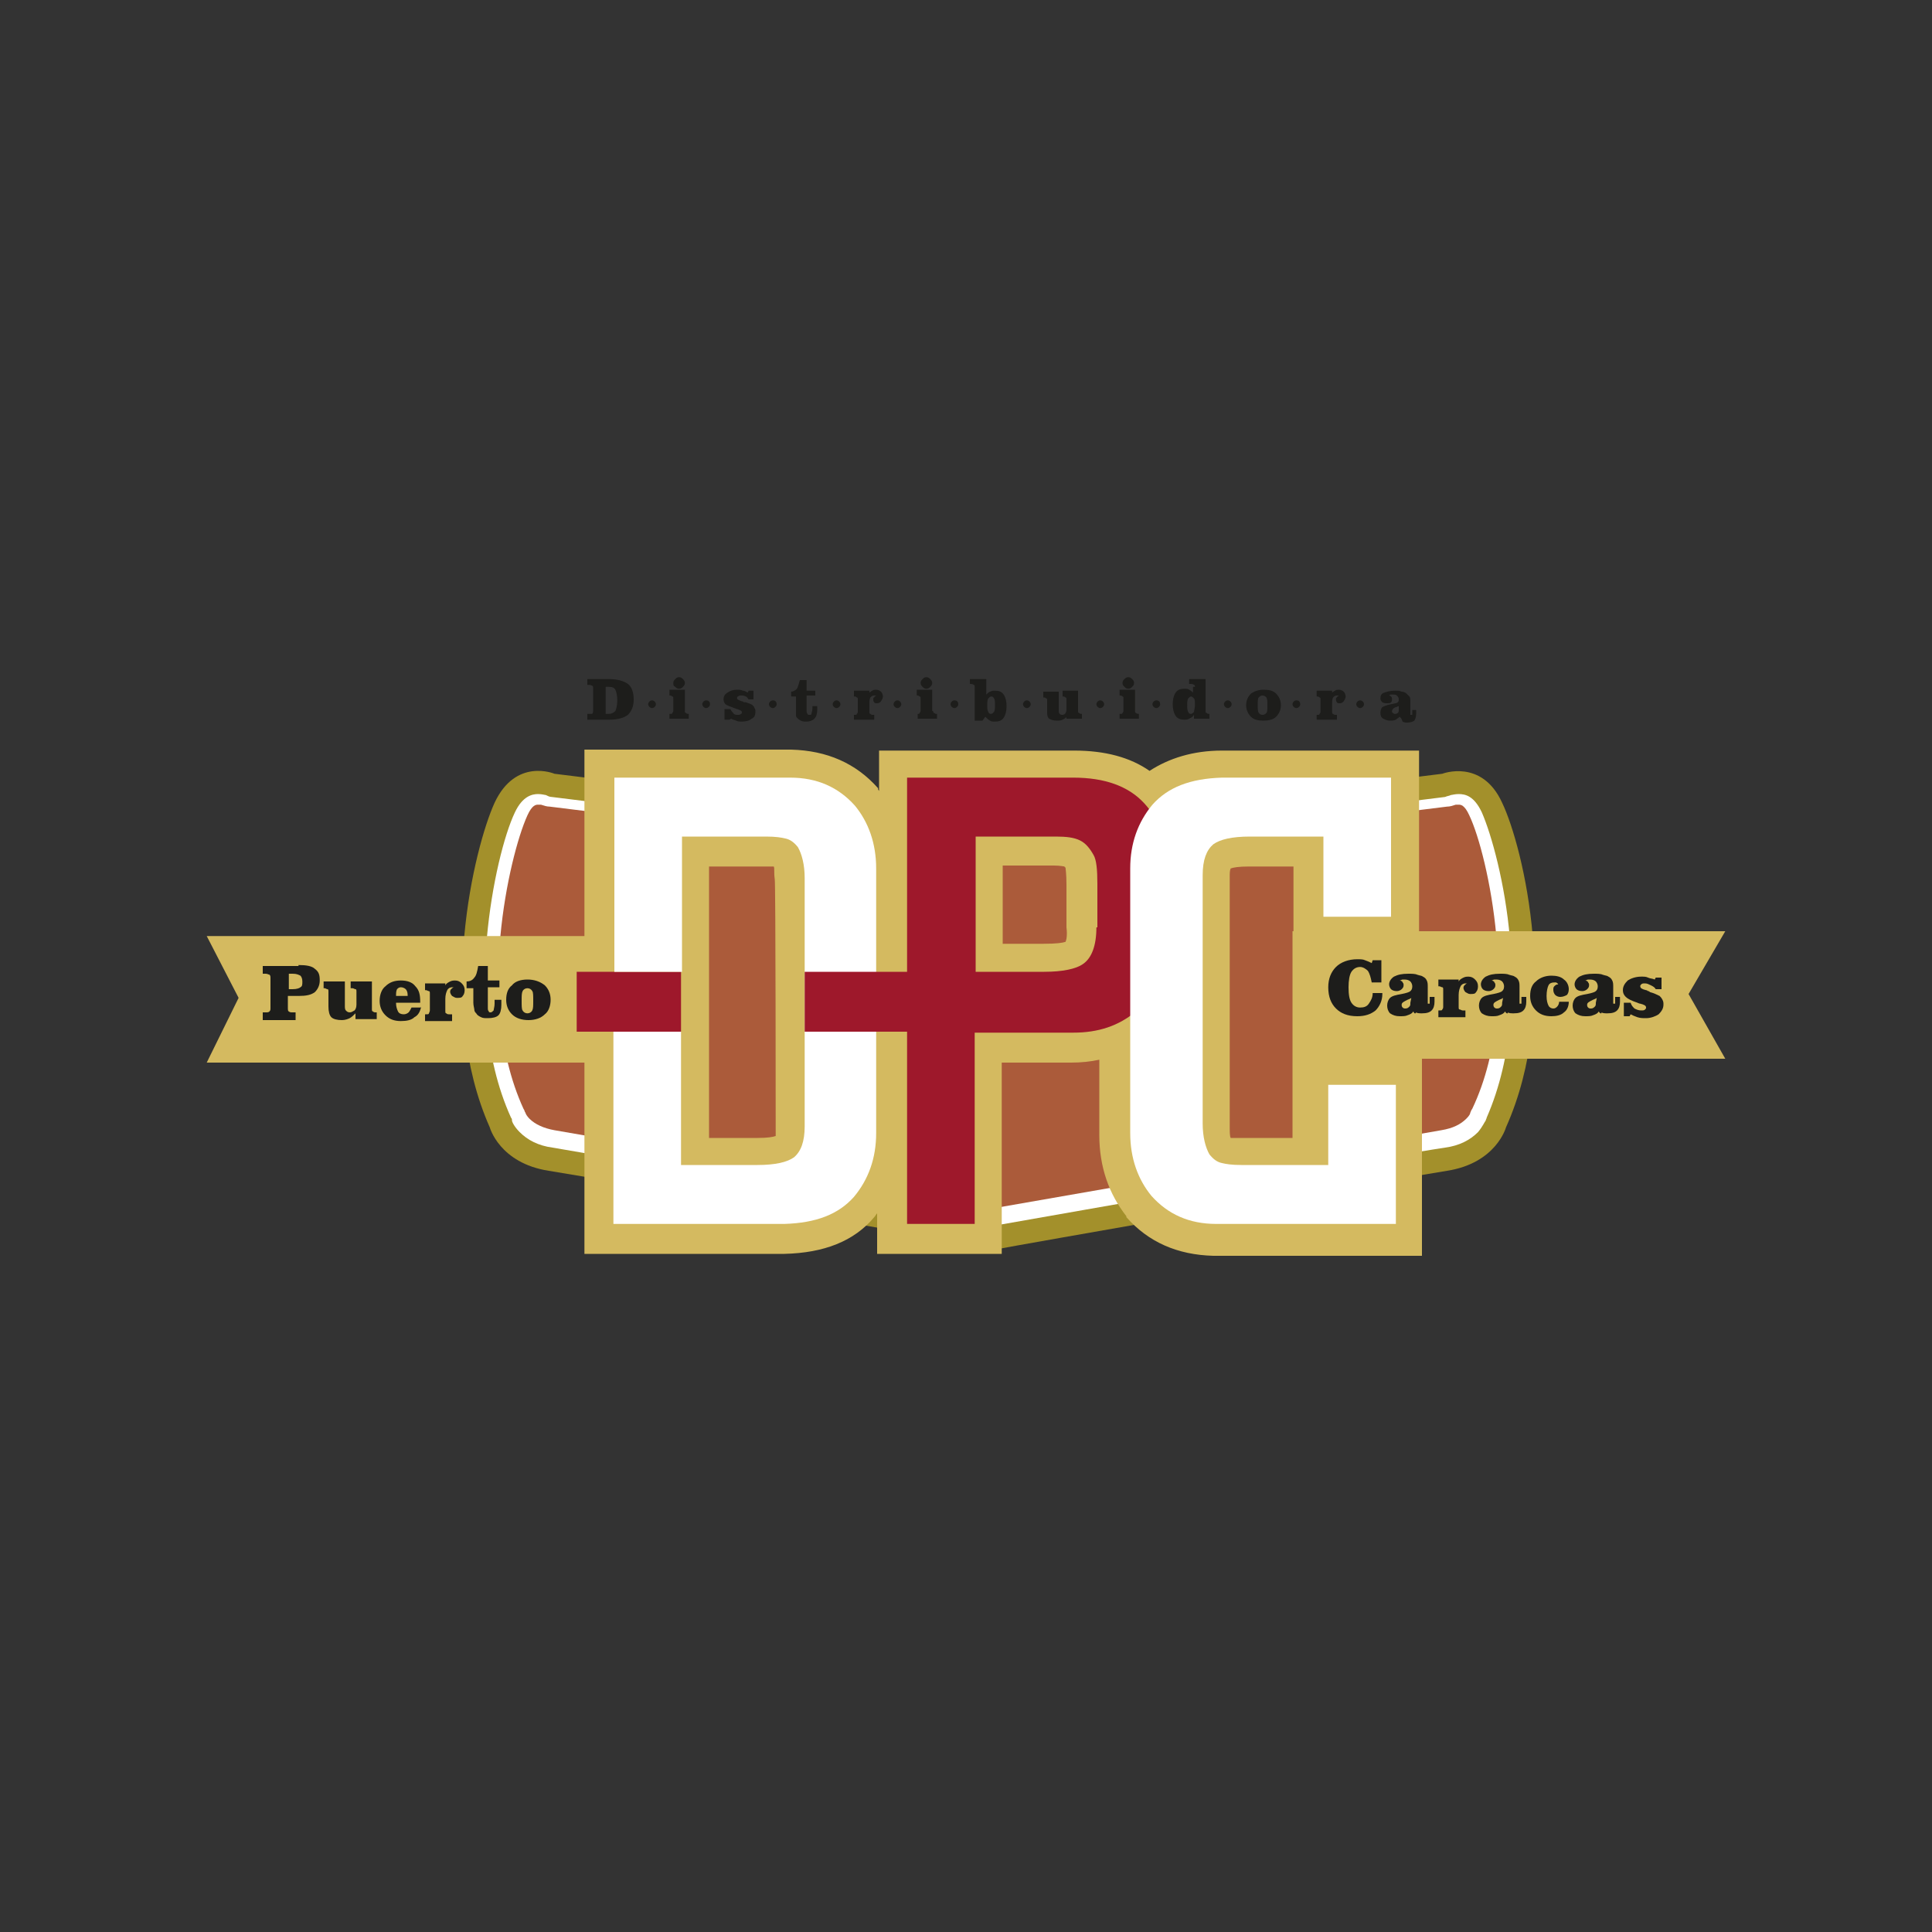 <?xml version="1.0" encoding="utf-8"?>
<!-- Generator: Adobe Illustrator 24.0.0, SVG Export Plug-In . SVG Version: 6.00 Build 0)  -->
<svg version="1.1" id="Capa_1" xmlns="http://www.w3.org/2000/svg" xmlns:xlink="http://www.w3.org/1999/xlink" x="0px" y="0px"
	 viewBox="0 0 200 200" style="enable-background:new 0 0 200 200;" xml:space="preserve">
<rect x="0" y="0" width="200" height="200" fill="#333333" stroke="none"/>
<style type="text/css">
	.st0{fill:#1D1D1B;}
	.st1{fill:#A3902B;}
	.st2{fill:#FFFFFF;}
	.st3{fill:#AB5B3A;}
	.st4{fill:#D4BA60;}
	.st5{fill:#9E182B;}
</style>
<g>
	<g>
		<path class="st0" d="M63.1,70.3c0.8,0,1.5,0.2,1.9,0.5c0.4,0.3,0.6,0.9,0.6,1.6c0,0.7-0.2,1.2-0.6,1.6c-0.4,0.3-1,0.5-1.9,0.5
			h-2.3v-0.6H61c0.1,0,0.2,0,0.3,0c0,0,0.1-0.1,0.1-0.3v0v-2.3c0-0.2,0-0.3-0.1-0.3c0,0-0.1-0.1-0.3-0.1h-0.2v-0.6H63.1z M62.7,73.9
			h0.3c0.3,0,0.5-0.1,0.7-0.3c0.1-0.2,0.2-0.6,0.2-1.1c0-0.5-0.1-0.9-0.2-1.1c-0.1-0.2-0.3-0.3-0.7-0.3h-0.3V73.9z"/>
		<path class="st0" d="M70.9,73.6c0,0.1,0,0.2,0.1,0.2c0,0,0.1,0.1,0.2,0.1h0.1v0.5h-2v-0.5h0.1c0.1,0,0.2,0,0.2-0.1
			c0,0,0.1-0.1,0.1-0.2v-1.3c0-0.1,0-0.2-0.1-0.2c0,0-0.1-0.1-0.2-0.1h-0.1v-0.6h1.6V73.6z M69.7,70.7c0-0.2,0.1-0.3,0.2-0.4
			c0.1-0.1,0.2-0.2,0.4-0.2c0.2,0,0.3,0.1,0.4,0.2c0.1,0.1,0.2,0.2,0.2,0.4c0,0.2-0.1,0.3-0.2,0.4c-0.1,0.1-0.2,0.2-0.4,0.2
			c-0.2,0-0.3-0.1-0.4-0.2C69.7,71,69.7,70.9,69.7,70.7z"/>
		<path class="st0" d="M75.5,74.5H75v-1.1h0.6c0.1,0.2,0.2,0.3,0.3,0.4C76,74,76.2,74,76.4,74c0.1,0,0.2,0,0.3-0.1
			c0.1,0,0.1-0.1,0.1-0.2c0-0.1-0.2-0.2-0.5-0.3c-0.1,0-0.2-0.1-0.3-0.1c-0.5-0.2-0.8-0.3-0.9-0.4c-0.1-0.1-0.2-0.3-0.2-0.5
			c0-0.3,0.1-0.5,0.4-0.7c0.3-0.2,0.6-0.3,1-0.3c0.2,0,0.4,0,0.6,0.1c0.2,0,0.3,0.1,0.5,0.2l0.1-0.2H78v0.9h-0.5
			c-0.1-0.1-0.2-0.3-0.3-0.3C77,72,76.9,72,76.7,72c-0.1,0-0.2,0-0.3,0.1c-0.1,0-0.1,0.1-0.1,0.2c0,0.1,0.2,0.2,0.5,0.3
			c0.1,0,0.1,0,0.2,0.1c0,0,0.1,0,0.2,0c0.3,0.1,0.6,0.2,0.7,0.3c0.1,0.1,0.2,0.2,0.2,0.3c0.1,0.1,0.1,0.2,0.1,0.4
			c0,0.3-0.1,0.6-0.4,0.7c-0.2,0.2-0.6,0.3-1,0.3c-0.2,0-0.4,0-0.6-0.1c-0.2-0.1-0.4-0.1-0.5-0.2L75.5,74.5z"/>
		<path class="st0" d="M82.3,72.1h-0.4v-0.5h0c0.2,0,0.4-0.1,0.6-0.3c0.1-0.2,0.2-0.5,0.3-0.9h0.7v1.1h0.9v0.5h-0.9v1.6
			c0,0.1,0,0.2,0.1,0.3c0,0.1,0.1,0.1,0.2,0.1c0.1,0,0.2,0,0.2-0.1c0-0.1,0.1-0.3,0.1-0.5v-0.3h0.5v0.4c0,0.4-0.1,0.7-0.3,0.9
			c-0.2,0.2-0.5,0.3-0.8,0.3c-0.2,0-0.4,0-0.6-0.1c-0.2-0.1-0.3-0.2-0.4-0.3c-0.1-0.1-0.1-0.2-0.1-0.3c0-0.1,0-0.3,0-0.5V72.1z"/>
		<path class="st0" d="M89.9,71.8c0.1-0.1,0.2-0.2,0.4-0.3c0.1-0.1,0.3-0.1,0.4-0.1c0.2,0,0.4,0.1,0.5,0.2c0.1,0.1,0.2,0.3,0.2,0.5
			c0,0.2-0.1,0.3-0.2,0.5c-0.1,0.1-0.2,0.2-0.4,0.2c-0.1,0-0.3,0-0.3-0.1c-0.1-0.1-0.1-0.2-0.1-0.3c0-0.1,0-0.2,0.1-0.2
			c0-0.1,0.1-0.1,0.2-0.2c0,0,0,0-0.1,0c0,0,0,0-0.1,0c-0.2,0-0.3,0.1-0.4,0.2c-0.1,0.2-0.1,0.4-0.1,0.6v0.9c0,0.1,0,0.2,0.1,0.2
			c0,0,0.1,0.1,0.2,0.1h0.2v0.5h-2.1v-0.5h0.1c0.1,0,0.2,0,0.2-0.1c0,0,0.1-0.1,0.1-0.2v-1.3c0-0.1,0-0.2-0.1-0.2
			c0,0-0.1-0.1-0.2-0.1h-0.1v-0.6h1.6V71.8z"/>
		<path class="st0" d="M96.6,73.6c0,0.1,0,0.2,0.1,0.2c0,0,0.1,0.1,0.2,0.1H97v0.5h-2v-0.5H95c0.1,0,0.2,0,0.2-0.1
			c0,0,0.1-0.1,0.1-0.2v-1.3c0-0.1,0-0.2-0.1-0.2c0,0-0.1-0.1-0.2-0.1h-0.1v-0.6h1.6V73.6z M95.3,70.7c0-0.2,0.1-0.3,0.2-0.4
			c0.1-0.1,0.2-0.2,0.4-0.2c0.2,0,0.3,0.1,0.4,0.2c0.1,0.1,0.2,0.2,0.2,0.4c0,0.2-0.1,0.3-0.2,0.4c-0.1,0.1-0.2,0.2-0.4,0.2
			c-0.2,0-0.3-0.1-0.4-0.2C95.4,71,95.3,70.9,95.3,70.7z"/>
		<path class="st0" d="M100.9,71.1c0-0.1,0-0.2-0.1-0.2c0,0-0.1-0.1-0.3-0.1h-0.1v-0.5h1.7v1.6c0.1-0.1,0.3-0.3,0.4-0.3
			c0.2-0.1,0.3-0.1,0.5-0.1c0.4,0,0.7,0.1,0.9,0.4c0.2,0.3,0.3,0.7,0.3,1.2c0,0.5-0.1,0.9-0.3,1.2c-0.2,0.3-0.5,0.4-0.9,0.4
			c-0.2,0-0.4,0-0.5-0.1c-0.2-0.1-0.3-0.2-0.5-0.4l-0.3,0.4h-0.8V71.1z M102.2,73c0,0.3,0,0.5,0.1,0.7c0.1,0.2,0.2,0.2,0.3,0.2
			c0.1,0,0.2-0.1,0.3-0.2c0.1-0.2,0.1-0.4,0.1-0.7c0-0.3,0-0.6-0.1-0.7c-0.1-0.2-0.2-0.2-0.3-0.2c-0.1,0-0.2,0.1-0.3,0.2
			C102.2,72.5,102.2,72.7,102.2,73z"/>
		<path class="st0" d="M110.5,74.1c-0.1,0.2-0.3,0.3-0.5,0.4c-0.2,0.1-0.4,0.1-0.6,0.1c-0.4,0-0.6-0.1-0.8-0.2
			c-0.2-0.2-0.2-0.4-0.2-0.8v-1.1c0-0.1,0-0.2-0.1-0.2c0,0-0.1-0.1-0.2-0.1H108v-0.6h1.6v1.9c0,0.2,0,0.3,0.1,0.4
			c0.1,0.1,0.2,0.1,0.3,0.1c0.1,0,0.3-0.1,0.3-0.2c0.1-0.1,0.1-0.3,0.1-0.4v-1c0-0.1,0-0.2-0.1-0.2c0,0-0.1-0.1-0.2-0.1h-0.1v-0.6
			h1.6v2.1c0,0.1,0,0.2,0.1,0.2c0,0,0.1,0.1,0.2,0.1h0.1v0.5h-1.6V74.1z"/>
		<path class="st0" d="M117.5,73.6c0,0.1,0,0.2,0.1,0.2c0,0,0.1,0.1,0.2,0.1h0.1v0.5h-2v-0.5h0.1c0.1,0,0.2,0,0.2-0.1
			c0,0,0.1-0.1,0.1-0.2v-1.3c0-0.1,0-0.2-0.1-0.2c0,0-0.1-0.1-0.2-0.1h-0.1v-0.6h1.6V73.6z M116.2,70.7c0-0.2,0.1-0.3,0.2-0.4
			c0.1-0.1,0.2-0.2,0.4-0.2c0.2,0,0.3,0.1,0.4,0.2c0.1,0.1,0.2,0.2,0.2,0.4c0,0.2-0.1,0.3-0.2,0.4c-0.1,0.1-0.2,0.2-0.4,0.2
			c-0.2,0-0.3-0.1-0.4-0.2C116.3,71,116.2,70.9,116.2,70.7z"/>
		<path class="st0" d="M123.7,71.1c0-0.1,0-0.2-0.1-0.2c0,0-0.1-0.1-0.3-0.1c0,0,0,0-0.1,0c0,0-0.1,0-0.1,0v-0.5h1.7v3.3
			c0,0.1,0,0.2,0.1,0.2c0,0,0.1,0.1,0.2,0.1h0.1v0.5h-1.6v-0.4c-0.1,0.2-0.3,0.3-0.5,0.4c-0.2,0.1-0.3,0.1-0.5,0.1
			c-0.4,0-0.7-0.1-0.9-0.4c-0.2-0.3-0.3-0.7-0.3-1.2c0-0.5,0.1-0.9,0.3-1.2c0.2-0.3,0.5-0.4,0.9-0.4c0.2,0,0.4,0,0.5,0.1
			c0.2,0.1,0.3,0.2,0.4,0.3V71.1z M123.7,73c0-0.3,0-0.6-0.1-0.7c-0.1-0.1-0.2-0.2-0.3-0.2c-0.1,0-0.2,0.1-0.3,0.2
			c-0.1,0.2-0.1,0.4-0.1,0.7c0,0.3,0,0.5,0.1,0.7c0.1,0.2,0.2,0.2,0.3,0.2c0.1,0,0.2-0.1,0.3-0.2C123.6,73.6,123.7,73.3,123.7,73z"
			/>
		<path class="st0" d="M130.8,71.4c0.6,0,1,0.1,1.3,0.4c0.3,0.3,0.5,0.7,0.5,1.2c0,0.5-0.2,0.9-0.5,1.2c-0.3,0.3-0.8,0.4-1.3,0.4
			c-0.6,0-1-0.1-1.3-0.4c-0.3-0.3-0.5-0.7-0.5-1.2c0-0.5,0.2-0.9,0.5-1.2C129.8,71.6,130.2,71.4,130.8,71.4z M131.2,73
			c0-0.4,0-0.6-0.1-0.8c-0.1-0.1-0.2-0.2-0.4-0.2c-0.2,0-0.3,0.1-0.4,0.2c-0.1,0.1-0.1,0.4-0.1,0.8c0,0.4,0,0.6,0.1,0.8
			c0.1,0.1,0.2,0.2,0.4,0.2c0.2,0,0.3-0.1,0.4-0.2C131.2,73.7,131.2,73.4,131.2,73z"/>
		<path class="st0" d="M137.8,71.8c0.1-0.1,0.2-0.2,0.4-0.3c0.1-0.1,0.3-0.1,0.4-0.1c0.2,0,0.4,0.1,0.5,0.2c0.1,0.1,0.2,0.3,0.2,0.5
			c0,0.2-0.1,0.3-0.2,0.5c-0.1,0.1-0.2,0.2-0.4,0.2c-0.1,0-0.3,0-0.3-0.1c-0.1-0.1-0.1-0.2-0.1-0.3c0-0.1,0-0.2,0.1-0.2
			c0-0.1,0.1-0.1,0.2-0.2c0,0,0,0-0.1,0c0,0,0,0-0.1,0c-0.2,0-0.3,0.1-0.4,0.2c-0.1,0.2-0.1,0.4-0.1,0.6v0.9c0,0.1,0,0.2,0.1,0.2
			c0,0,0.1,0.1,0.2,0.1h0.2v0.5h-2.1v-0.5h0.1c0.1,0,0.2,0,0.2-0.1c0,0,0.1-0.1,0.1-0.2v-1.3c0-0.1,0-0.2-0.1-0.2
			c0,0-0.1-0.1-0.2-0.1h-0.1v-0.6h1.6V71.8z"/>
		<path class="st0" d="M144.9,74.2c-0.1,0.1-0.3,0.2-0.4,0.3c-0.2,0.1-0.4,0.1-0.6,0.1c-0.3,0-0.5-0.1-0.7-0.2
			c-0.2-0.1-0.3-0.3-0.3-0.6c0-0.3,0.1-0.5,0.2-0.6c0.2-0.1,0.4-0.2,0.9-0.3c0.4-0.1,0.6-0.1,0.7-0.2c0.1-0.1,0.1-0.2,0.1-0.3
			c0-0.2-0.1-0.3-0.2-0.4c-0.1-0.1-0.2-0.1-0.4-0.1c-0.1,0-0.1,0-0.2,0c-0.1,0-0.1,0-0.2,0.1c0.1,0,0.2,0.1,0.2,0.1
			c0.1,0.1,0.1,0.2,0.1,0.3c0,0.1,0,0.2-0.1,0.3c-0.1,0.1-0.2,0.1-0.4,0.1c-0.2,0-0.3,0-0.5-0.1c-0.1-0.1-0.2-0.2-0.2-0.4
			c0-0.3,0.1-0.5,0.4-0.6c0.3-0.1,0.6-0.2,1.1-0.2c0.3,0,0.5,0,0.7,0.1c0.2,0,0.4,0.1,0.5,0.2c0.1,0.1,0.2,0.2,0.3,0.3
			c0.1,0.1,0.1,0.3,0.1,0.6v1.1c0,0.1,0,0.1,0,0.2c0,0,0.1,0,0.1,0s0.1,0,0.1,0c0,0,0-0.1,0-0.1v-0.4h0.4v0.4c0,0.3-0.1,0.6-0.2,0.7
			c-0.1,0.1-0.4,0.2-0.7,0.2c-0.2,0-0.3,0-0.5-0.1C145.1,74.4,145,74.3,144.9,74.2z M144.8,73.1c-0.1,0-0.2,0.1-0.3,0.1
			c-0.3,0.1-0.4,0.3-0.4,0.4c0,0.1,0,0.2,0.1,0.2c0.1,0.1,0.1,0.1,0.2,0.1c0.1,0,0.2,0,0.3-0.1c0.1-0.1,0.1-0.2,0.1-0.3v0
			L144.8,73.1z"/>
	</g>
	<g>
		<path class="st0" d="M73.5,72.9c0,0.2-0.2,0.4-0.4,0.4c-0.2,0-0.4-0.2-0.4-0.4c0-0.2,0.2-0.4,0.4-0.4
			C73.4,72.5,73.5,72.7,73.5,72.9z"/>
		<path class="st0" d="M80.4,72.9c0,0.2-0.2,0.4-0.4,0.4c-0.2,0-0.4-0.2-0.4-0.4c0-0.2,0.2-0.4,0.4-0.4
			C80.3,72.5,80.4,72.7,80.4,72.9z"/>
		<path class="st0" d="M93.3,72.9c0,0.2-0.2,0.4-0.4,0.4c-0.2,0-0.4-0.2-0.4-0.4c0-0.2,0.2-0.4,0.4-0.4
			C93.1,72.5,93.3,72.7,93.3,72.9z"/>
		<path class="st0" d="M99.2,72.9c0,0.2-0.2,0.4-0.4,0.4c-0.2,0-0.4-0.2-0.4-0.4c0-0.2,0.2-0.4,0.4-0.4
			C99.1,72.5,99.2,72.7,99.2,72.9z"/>
		<path class="st0" d="M120.1,72.9c0,0.2-0.2,0.4-0.4,0.4c-0.2,0-0.4-0.2-0.4-0.4c0-0.2,0.2-0.4,0.4-0.4
			C120,72.5,120.1,72.7,120.1,72.9z"/>
		<path class="st0" d="M127.5,72.9c0,0.2-0.2,0.4-0.4,0.4c-0.2,0-0.4-0.2-0.4-0.4c0-0.2,0.2-0.4,0.4-0.4
			C127.3,72.5,127.5,72.7,127.5,72.9z"/>
		<path class="st0" d="M134.6,72.9c0,0.2-0.2,0.4-0.4,0.4c-0.2,0-0.4-0.2-0.4-0.4c0-0.2,0.2-0.4,0.4-0.4
			C134.5,72.5,134.6,72.7,134.6,72.9z"/>
		<path class="st0" d="M106.7,72.9c0,0.2-0.2,0.4-0.4,0.4c-0.2,0-0.4-0.2-0.4-0.4c0-0.2,0.2-0.4,0.4-0.4
			C106.5,72.5,106.7,72.7,106.7,72.9z"/>
		<path class="st0" d="M141.2,72.9c0,0.2-0.2,0.4-0.4,0.4c-0.2,0-0.4-0.2-0.4-0.4c0-0.2,0.2-0.4,0.4-0.4
			C141,72.5,141.2,72.7,141.2,72.9z"/>
		<path class="st0" d="M67.9,72.9c0,0.2-0.2,0.4-0.4,0.4c-0.2,0-0.4-0.2-0.4-0.4c0-0.2,0.2-0.4,0.4-0.4
			C67.7,72.5,67.9,72.7,67.9,72.9z"/>
		<path class="st0" d="M87,72.9c0,0.2-0.2,0.4-0.4,0.4c-0.2,0-0.4-0.2-0.4-0.4c0-0.2,0.2-0.4,0.4-0.4C86.8,72.5,87,72.7,87,72.9z"/>
		<path class="st0" d="M114.3,72.9c0,0.2-0.2,0.4-0.4,0.4c-0.2,0-0.4-0.2-0.4-0.4c0-0.2,0.2-0.4,0.4-0.4
			C114.1,72.5,114.3,72.7,114.3,72.9z"/>
	</g>
	<g>
		<path class="st1" d="M155.5,83.1c-2.1-4.6-6.2-3-6.2-3l-45.9,5.7l-46-5.7c0,0-4-1.7-6.2,3c-2.1,4.6-6.1,21-0.5,33.6
			c0,0,1,3.7,6.1,4.5c5.1,0.8,46.2,8,46.5,8.1v0h0h0v0c0.3-0.1,41.4-7.3,46.5-8.1c5.1-0.8,6.1-4.5,6.1-4.5
			C161.6,104,157.7,87.7,155.5,83.1z"/>
	</g>
	<path class="st2" d="M156.3,97.1c-0.5-5.7-1.9-10.7-2.9-13c-0.8-1.7-1.7-1.9-2.4-1.9c-0.4,0-0.7,0.1-0.8,0.1
		c-0.2,0.1-0.4,0.1-0.6,0.2l-45.9,5.7c-0.1,0-0.2,0-0.3,0c-0.1,0-0.2,0-0.3,0l-46-5.7c-0.2,0-0.4-0.1-0.6-0.2
		c-0.1,0-0.4-0.1-0.8-0.1c-0.6,0-1.6,0.2-2.4,1.9c-1.1,2.3-2.4,7.4-2.9,13c-0.4,5-0.4,12.2,2.5,18.6c0.1,0.1,0.1,0.2,0.1,0.3
		c0,0.1,0.2,0.6,0.8,1.2c0.8,0.8,1.9,1.4,3.4,1.6c4.8,0.8,40.5,7,46.2,8c5.7-1,41.4-7.3,46.2-8c1.5-0.2,2.6-0.8,3.4-1.6
		c0.5-0.6,0.7-1.1,0.8-1.2c0-0.1,0.1-0.2,0.1-0.3C156.7,109.3,156.8,102,156.3,97.1z"/>
	<path class="st3" d="M154.9,96.9c-0.5-5.5-1.8-10.4-2.8-12.5c-0.5-1.1-0.9-1.1-1.1-1.1c-0.1,0-0.3,0-0.3,0
		c-0.3,0.1-0.6,0.2-0.9,0.2l-45.9,5.7c-0.2,0-0.3,0-0.5,0c-0.2,0-0.3,0-0.5,0l-46-5.7c-0.3,0-0.6-0.1-0.9-0.2c-0.1,0-0.2,0-0.3,0
		c-0.2,0-0.6,0-1.1,1.1c-1,2.2-2.3,7.1-2.8,12.5c-0.4,4.8-0.4,11.8,2.4,17.9l0,0c0.1,0.1,0.1,0.3,0.2,0.4c0,0.1,0.2,0.4,0.4,0.6
		c0.6,0.6,1.5,1,2.6,1.2c4.7,0.8,38.5,6.7,45.9,8c7.4-1.3,41.3-7.2,45.9-8c1.2-0.2,2-0.6,2.6-1.2c0.3-0.3,0.4-0.5,0.4-0.6
		c0.1-0.2,0.1-0.3,0.2-0.4l0,0C155.3,108.7,155.3,101.7,154.9,96.9z"/>
	<polygon class="st4" points="66.9,110 66.9,96.9 21.4,96.9 24.7,103.3 21.4,110 	"/>
	<path class="st4" d="M133.8,109.5v8.3h-5.4c-0.5,0-0.8,0-1,0c-0.1-0.2-0.1-0.6-0.1-1.3V90.8c0-0.4,0-0.7,0.1-0.9
		c0.3-0.1,0.8-0.2,1.9-0.2h4.6V98h13V77.7h-20.4c-3,0-5.5,0.8-7.5,2.1c-2-1.4-4.6-2.1-7.8-2.1H91v4.2c0-0.1-0.1-0.1-0.1-0.2l0-0.1
		c-2.3-2.6-5.3-3.9-9-4H60.5v20.2h-3.8v12.1h3.8v19.9l20.7,0c4.1-0.1,7.2-1.3,9.3-3.8c0.1-0.1,0.2-0.3,0.3-0.4v4.2h12.9V110h7.2
		c1,0,2-0.1,2.9-0.3v7.8c0,3.3,1,6.1,2.8,8.4l0,0.1c2.3,2.6,5.3,3.9,9,4h21.6v-20.4H133.8z M80.3,117.6c-0.3,0.1-0.8,0.2-1.9,0.2h-5
		V89.7h5.7c0.5,0,0.8,0,1,0c0.1,0.2,0,0.6,0.1,1.3C80.3,91,80.3,117.4,80.3,117.6z M110.3,97.5c-0.3,0.1-0.9,0.2-2.3,0.2h-4.2v-8.1
		h5.3c0.7,0,1,0.1,1.1,0.1c0,0,0,0.1,0.1,0.1c0,0.1,0.1,0.6,0.1,1.8l0,4.4C110.5,96.8,110.4,97.3,110.3,97.5z"/>
	<rect x="59.7" y="100.6" class="st5" width="10.8" height="6.2"/>
	<path class="st2" d="M63.5,80.5h18.3c2.8,0,5,1,6.7,2.9c1.4,1.7,2.2,3.9,2.2,6.5v27.4c0,2.6-0.8,4.8-2.3,6.6
		c-1.6,1.8-3.9,2.7-7.2,2.8H63.5v-19.9h7v13.8h7.9c1.9,0,3.1-0.3,3.8-0.8c0.7-0.6,1.1-1.6,1.1-3.2V90.9c0-1.4-0.3-2.5-0.7-3.2
		c-0.4-0.5-0.8-0.8-1.3-0.9c-0.4-0.1-1-0.2-2-0.2h-8.7v14h-7V80.5z"/>
	<path class="st5" d="M118.4,83.1c-1.6-1.7-4-2.6-7.3-2.6H93.9v6.1v14H83.3v6.2h10.6v13.8v6.1h7v-6.1v-13.7h10.2
		c2.6,0,4.7-0.7,6.5-2.2c2-1.7,3.1-4.2,3.1-7.4v-7.9C120.7,86.8,119.9,84.7,118.4,83.1z M113.5,96c0,1.9-0.5,3.2-1.4,3.8
		c-0.7,0.5-2.1,0.8-4,0.8h-7.1v-14h8.3c1.1,0,1.9,0.1,2.5,0.4c0.6,0.3,1,0.8,1.4,1.5c0.3,0.5,0.4,1.5,0.4,3V96z"/>
	<path class="st2" d="M144.5,126.7h-18.6c-2.8,0-5-1-6.7-2.9c-1.4-1.7-2.2-3.9-2.2-6.5V89.9c0-2.6,0.8-4.8,2.3-6.6
		c1.6-1.8,3.9-2.7,7.2-2.8h17.5v14.4h-7v-8.3h-7.6c-1.9,0-3.1,0.3-3.8,0.8c-0.7,0.6-1.1,1.6-1.1,3.2v25.7c0,1.4,0.3,2.5,0.7,3.2
		c0.4,0.5,0.8,0.8,1.3,0.9c0.4,0.1,1,0.2,2,0.2h9v-8.3h7V126.7z"/>
	<g>
		<g>
			<path class="st0" d="M30.9,99.9c0.8,0,1.4,0.1,1.7,0.4c0.4,0.3,0.5,0.6,0.5,1.2c0,0.5-0.2,0.9-0.5,1.2c-0.4,0.3-0.9,0.4-1.7,0.4
				h-1.1v1.2c0,0.2,0,0.4,0.1,0.4c0.1,0.1,0.2,0.1,0.4,0.1h0.3v0.8h-3.4v-0.8h0.3c0.2,0,0.3,0,0.4-0.1c0.1-0.1,0.1-0.2,0.1-0.4v-3
				c0-0.2,0-0.3-0.1-0.4c-0.1,0-0.2-0.1-0.4-0.1h-0.3v-0.8H30.9z M29.9,102.4h0.4c0.4,0,0.7-0.1,0.8-0.2c0.2-0.1,0.2-0.3,0.2-0.6
				c0-0.3-0.1-0.5-0.2-0.6c-0.2-0.1-0.4-0.2-0.8-0.2h-0.4V102.4z"/>
			<path class="st0" d="M36.8,104.9c-0.2,0.2-0.4,0.4-0.6,0.5c-0.2,0.1-0.5,0.2-0.8,0.2c-0.5,0-0.9-0.1-1.1-0.3
				c-0.2-0.2-0.3-0.6-0.3-1.1v-1.5c0-0.2,0-0.3-0.1-0.3c-0.1,0-0.2-0.1-0.3-0.1h-0.1v-0.7h2.2v2.5c0,0.2,0,0.4,0.1,0.5
				c0.1,0.1,0.2,0.2,0.4,0.2c0.2,0,0.3-0.1,0.5-0.2c0.1-0.1,0.2-0.3,0.2-0.6v-1.3c0-0.2,0-0.3-0.1-0.3c-0.1,0-0.2-0.1-0.3-0.1h-0.2
				v-0.7h2.2v2.8c0,0.2,0,0.3,0.1,0.3c0.1,0.1,0.2,0.1,0.3,0.1H39v0.7h-2.2V104.9z"/>
			<path class="st0" d="M43.6,104.2c-0.1,0.5-0.3,0.9-0.7,1.1c-0.3,0.3-0.8,0.4-1.4,0.4c-0.7,0-1.2-0.2-1.6-0.6
				c-0.4-0.4-0.6-0.9-0.6-1.5c0-0.6,0.2-1.2,0.6-1.5c0.4-0.4,0.9-0.6,1.6-0.6c0.7,0,1.2,0.2,1.5,0.6c0.4,0.4,0.5,0.9,0.5,1.6v0.1H41
				v0.1c0,0.3,0.1,0.6,0.2,0.8c0.1,0.2,0.3,0.3,0.6,0.3c0.2,0,0.4-0.1,0.5-0.2c0.1-0.1,0.2-0.3,0.3-0.5H43.6z M41,103.1h1.2V103
				c0-0.3-0.1-0.5-0.2-0.6c-0.1-0.1-0.3-0.2-0.5-0.2c-0.2,0-0.3,0.1-0.4,0.2C41,102.6,41,102.8,41,103.1z"/>
			<path class="st0" d="M46.1,102c0.1-0.2,0.3-0.3,0.5-0.4c0.2-0.1,0.4-0.1,0.5-0.1c0.3,0,0.5,0.1,0.7,0.3c0.2,0.2,0.3,0.4,0.3,0.7
				c0,0.3-0.1,0.5-0.2,0.6c-0.1,0.2-0.3,0.2-0.6,0.2c-0.2,0-0.3-0.1-0.5-0.2c-0.1-0.1-0.2-0.3-0.2-0.4c0-0.1,0-0.2,0.1-0.3
				c0.1-0.1,0.2-0.2,0.3-0.2c0,0-0.1,0-0.1,0c0,0-0.1,0-0.1,0c-0.2,0-0.4,0.1-0.5,0.3c-0.1,0.2-0.2,0.5-0.2,0.9v1.2
				c0,0.2,0,0.3,0.1,0.3c0.1,0.1,0.2,0.1,0.3,0.1h0.3v0.7H44v-0.7h0.1c0.2,0,0.3,0,0.3-0.1c0,0,0.1-0.2,0.1-0.3v-1.7
				c0-0.2,0-0.3-0.1-0.3c-0.1,0-0.2-0.1-0.3-0.1H44v-0.7h2.1V102z"/>
			<path class="st0" d="M48.8,102.3h-0.5v-0.7h0c0.3,0,0.6-0.1,0.8-0.4c0.2-0.2,0.3-0.6,0.4-1.2h1v1.5h1.2v0.7h-1.2v2.1
				c0,0.2,0,0.3,0.1,0.4c0,0.1,0.1,0.1,0.2,0.1c0.1,0,0.2-0.1,0.3-0.2c0-0.1,0.1-0.4,0.1-0.7v-0.4h0.7v0.5c0,0.5-0.1,0.9-0.3,1.1
				c-0.2,0.2-0.6,0.3-1.1,0.3c-0.3,0-0.5,0-0.7-0.1c-0.2-0.1-0.4-0.2-0.5-0.4c-0.1-0.1-0.2-0.2-0.2-0.4c0-0.1-0.1-0.4-0.1-0.7V102.3
				z"/>
			<path class="st0" d="M54.6,101.4c0.7,0,1.3,0.2,1.8,0.6c0.4,0.4,0.6,0.9,0.6,1.5c0,0.6-0.2,1.2-0.6,1.5c-0.4,0.4-1,0.6-1.7,0.6
				c-0.7,0-1.3-0.2-1.7-0.6c-0.4-0.4-0.6-0.9-0.6-1.5c0-0.7,0.2-1.2,0.6-1.5C53.3,101.6,53.9,101.4,54.6,101.4z M55.2,103.6
				c0-0.5,0-0.9-0.1-1c-0.1-0.2-0.3-0.3-0.5-0.3c-0.2,0-0.4,0.1-0.5,0.3c-0.1,0.2-0.1,0.5-0.1,1c0,0.5,0,0.9,0.1,1
				c0.1,0.2,0.3,0.3,0.5,0.3c0.2,0,0.4-0.1,0.5-0.3C55.2,104.4,55.2,104.1,55.2,103.6z"/>
		</g>
	</g>
	<polygon class="st4" points="178.6,96.4 133.8,96.4 133.8,109.6 178.6,109.6 174.8,102.9 	"/>
	<g>
		<g>
			<path class="st0" d="M143.1,102.9c0,0.7-0.3,1.3-0.7,1.7c-0.5,0.4-1.1,0.6-1.9,0.6c-1,0-1.7-0.3-2.2-0.8
				c-0.5-0.5-0.8-1.2-0.8-2.2c0-0.9,0.3-1.6,0.8-2.1c0.5-0.5,1.3-0.8,2.2-0.8c0.3,0,0.6,0,0.8,0.1c0.3,0.1,0.5,0.2,0.7,0.3l0.1-0.3
				h0.9v2.3h-1c-0.1-0.5-0.2-0.9-0.4-1.2c-0.2-0.2-0.5-0.4-0.8-0.4c-0.4,0-0.7,0.2-0.9,0.5c-0.2,0.3-0.3,0.9-0.3,1.6
				c0,0.8,0.1,1.3,0.3,1.6c0.2,0.3,0.5,0.5,0.9,0.5c0.4,0,0.7-0.1,0.9-0.4c0.2-0.3,0.4-0.6,0.4-1.1H143.1z"/>
			<path class="st0" d="M146.3,104.7c-0.1,0.2-0.3,0.3-0.6,0.4c-0.2,0.1-0.5,0.1-0.8,0.1c-0.4,0-0.7-0.1-1-0.3
				c-0.2-0.2-0.3-0.5-0.3-0.8c0-0.3,0.1-0.6,0.3-0.8c0.2-0.2,0.6-0.3,1.2-0.4c0.5-0.1,0.8-0.2,0.9-0.3c0.1-0.1,0.2-0.2,0.2-0.5
				c0-0.2-0.1-0.4-0.2-0.5c-0.1-0.1-0.3-0.2-0.6-0.2c-0.1,0-0.2,0-0.2,0c-0.1,0-0.2,0.1-0.3,0.1c0.1,0,0.3,0.1,0.3,0.2
				c0.1,0.1,0.1,0.2,0.1,0.3c0,0.2-0.1,0.3-0.2,0.4c-0.1,0.1-0.3,0.2-0.5,0.2c-0.3,0-0.5-0.1-0.6-0.2s-0.2-0.3-0.2-0.5
				c0-0.3,0.2-0.6,0.5-0.8c0.4-0.2,0.8-0.3,1.5-0.3c0.3,0,0.7,0,0.9,0.1c0.3,0.1,0.5,0.1,0.6,0.2c0.2,0.1,0.3,0.2,0.4,0.4
				c0.1,0.2,0.1,0.4,0.1,0.7v1.5c0,0.1,0,0.2,0,0.2c0,0,0.1,0,0.1,0c0.1,0,0.1,0,0.1,0c0,0,0-0.1,0-0.2v-0.5h0.5v0.5
				c0,0.4-0.1,0.7-0.3,0.9c-0.2,0.2-0.5,0.3-1,0.3c-0.2,0-0.5,0-0.6-0.1C146.5,105,146.4,104.9,146.3,104.7z M146.1,103.3
				c-0.1,0.1-0.2,0.1-0.4,0.2c-0.4,0.2-0.6,0.3-0.6,0.5c0,0.1,0,0.2,0.1,0.3c0.1,0.1,0.2,0.1,0.3,0.1c0.2,0,0.3-0.1,0.4-0.2
				c0.1-0.1,0.1-0.2,0.1-0.4v0L146.1,103.3z"/>
			<path class="st0" d="M151,101.6c0.1-0.2,0.3-0.3,0.5-0.4c0.2-0.1,0.4-0.1,0.5-0.1c0.3,0,0.5,0.1,0.7,0.3c0.2,0.2,0.3,0.4,0.3,0.7
				c0,0.3-0.1,0.5-0.2,0.6c-0.1,0.2-0.3,0.2-0.6,0.2c-0.2,0-0.3-0.1-0.5-0.2c-0.1-0.1-0.2-0.3-0.2-0.4c0-0.1,0-0.2,0.1-0.3
				c0.1-0.1,0.2-0.2,0.3-0.2c0,0-0.1,0-0.1,0c0,0-0.1,0-0.1,0c-0.2,0-0.4,0.1-0.5,0.3c-0.1,0.2-0.2,0.5-0.2,0.9v1.2
				c0,0.2,0,0.3,0.1,0.3c0.1,0,0.2,0.1,0.3,0.1h0.3v0.7h-2.8v-0.7h0.1c0.2,0,0.3,0,0.3-0.1c0.1-0.1,0.1-0.2,0.1-0.3v-1.7
				c0-0.2,0-0.3-0.1-0.3c-0.1,0-0.2-0.1-0.3-0.1h-0.1v-0.7h2.1V101.6z"/>
			<path class="st0" d="M155.8,104.7c-0.1,0.2-0.3,0.3-0.6,0.4c-0.2,0.1-0.5,0.1-0.8,0.1c-0.4,0-0.7-0.1-1-0.3
				c-0.2-0.2-0.3-0.5-0.3-0.8c0-0.3,0.1-0.6,0.3-0.8c0.2-0.2,0.6-0.3,1.2-0.4c0.5-0.1,0.8-0.2,0.9-0.3c0.1-0.1,0.2-0.2,0.2-0.5
				c0-0.2-0.1-0.4-0.2-0.5c-0.1-0.1-0.3-0.2-0.6-0.2c-0.1,0-0.2,0-0.2,0c-0.1,0-0.2,0.1-0.3,0.1c0.1,0,0.3,0.1,0.3,0.2
				c0.1,0.1,0.1,0.2,0.1,0.3c0,0.2-0.1,0.3-0.2,0.4c-0.1,0.1-0.3,0.2-0.5,0.2c-0.3,0-0.5-0.1-0.6-0.2c-0.1-0.1-0.2-0.3-0.2-0.5
				c0-0.3,0.2-0.6,0.5-0.8c0.4-0.2,0.8-0.3,1.5-0.3c0.3,0,0.7,0,0.9,0.1c0.3,0.1,0.5,0.1,0.6,0.2c0.2,0.1,0.3,0.2,0.4,0.4
				c0.1,0.2,0.1,0.4,0.1,0.7v1.5c0,0.1,0,0.2,0,0.2c0,0,0.1,0,0.1,0s0.1,0,0.1,0c0,0,0-0.1,0-0.2v-0.5h0.5v0.5
				c0,0.4-0.1,0.7-0.3,0.9c-0.2,0.2-0.5,0.3-1,0.3c-0.2,0-0.5,0-0.6-0.1C156.1,105,155.9,104.9,155.8,104.7z M155.6,103.3
				c-0.1,0.1-0.2,0.1-0.4,0.2c-0.4,0.2-0.6,0.3-0.6,0.5c0,0.1,0,0.2,0.1,0.3c0.1,0.1,0.2,0.1,0.3,0.1c0.2,0,0.3-0.1,0.4-0.2
				c0.1-0.1,0.1-0.2,0.1-0.4v0L155.6,103.3z"/>
			<path class="st0" d="M162.4,103.7c0,0.5-0.2,0.9-0.5,1.1c-0.3,0.3-0.8,0.4-1.3,0.4c-0.7,0-1.2-0.2-1.6-0.6
				c-0.4-0.4-0.6-0.9-0.6-1.5c0-0.7,0.2-1.2,0.6-1.5c0.4-0.4,1-0.6,1.6-0.6c0.5,0,1,0.1,1.3,0.4c0.3,0.2,0.5,0.6,0.5,1
				c0,0.3-0.1,0.5-0.2,0.6c-0.2,0.1-0.4,0.2-0.7,0.2c-0.2,0-0.4-0.1-0.5-0.2c-0.1-0.1-0.2-0.3-0.2-0.5c0-0.2,0-0.3,0.1-0.4
				c0.1-0.1,0.2-0.2,0.4-0.2c0-0.1-0.1-0.1-0.2-0.2c-0.1,0-0.1,0-0.2,0c-0.3,0-0.5,0.1-0.6,0.3c-0.1,0.2-0.2,0.6-0.2,1.1
				c0,0.5,0.1,0.8,0.2,1c0.1,0.2,0.3,0.3,0.5,0.3c0.2,0,0.3-0.1,0.4-0.2c0.1-0.1,0.2-0.3,0.2-0.5H162.4z"/>
			<path class="st0" d="M165.5,104.7c-0.1,0.2-0.3,0.3-0.6,0.4c-0.2,0.1-0.5,0.1-0.8,0.1c-0.4,0-0.7-0.1-1-0.3
				c-0.2-0.2-0.3-0.5-0.3-0.8c0-0.3,0.1-0.6,0.3-0.8c0.2-0.2,0.6-0.3,1.2-0.4c0.5-0.1,0.8-0.2,0.9-0.3c0.1-0.1,0.2-0.2,0.2-0.5
				c0-0.2-0.1-0.4-0.2-0.5c-0.1-0.1-0.3-0.2-0.6-0.2c-0.1,0-0.2,0-0.2,0c-0.1,0-0.2,0.1-0.3,0.1c0.1,0,0.3,0.1,0.3,0.2
				c0.1,0.1,0.1,0.2,0.1,0.3c0,0.2-0.1,0.3-0.2,0.4c-0.1,0.1-0.3,0.2-0.5,0.2c-0.3,0-0.5-0.1-0.6-0.2s-0.2-0.3-0.2-0.5
				c0-0.3,0.2-0.6,0.5-0.8c0.4-0.2,0.8-0.3,1.5-0.3c0.3,0,0.7,0,0.9,0.1c0.3,0.1,0.5,0.1,0.6,0.2c0.2,0.1,0.3,0.2,0.4,0.4
				c0.1,0.2,0.1,0.4,0.1,0.7v1.5c0,0.1,0,0.2,0,0.2c0,0,0.1,0,0.1,0c0.1,0,0.1,0,0.1,0c0,0,0-0.1,0-0.2v-0.5h0.5v0.5
				c0,0.4-0.1,0.7-0.3,0.9c-0.2,0.2-0.5,0.3-1,0.3c-0.2,0-0.5,0-0.6-0.1C165.8,105,165.6,104.9,165.5,104.7z M165.3,103.3
				c-0.1,0.1-0.2,0.1-0.4,0.2c-0.4,0.2-0.6,0.3-0.6,0.5c0,0.1,0,0.2,0.1,0.3c0.1,0.1,0.2,0.1,0.3,0.1c0.2,0,0.3-0.1,0.4-0.2
				c0.1-0.1,0.1-0.2,0.1-0.4v0L165.3,103.3z"/>
			<path class="st0" d="M168.7,105.2h-0.6v-1.4h0.7c0.1,0.3,0.2,0.4,0.4,0.6c0.2,0.1,0.4,0.2,0.7,0.2c0.2,0,0.3,0,0.4-0.1
				c0.1-0.1,0.1-0.1,0.1-0.2c0-0.2-0.2-0.3-0.6-0.4c-0.1,0-0.3-0.1-0.3-0.1c-0.6-0.2-1-0.4-1.2-0.6c-0.2-0.2-0.3-0.4-0.3-0.7
				c0-0.4,0.2-0.7,0.5-1c0.3-0.2,0.8-0.4,1.4-0.4c0.3,0,0.5,0,0.7,0.1c0.2,0.1,0.5,0.1,0.7,0.2l0.1-0.2h0.6v1.2h-0.6
				c-0.1-0.2-0.3-0.3-0.5-0.4c-0.2-0.1-0.4-0.2-0.6-0.2c-0.2,0-0.3,0-0.4,0.1c-0.1,0.1-0.1,0.1-0.1,0.2c0,0.2,0.2,0.3,0.6,0.4
				c0.1,0,0.2,0.1,0.2,0.1c0.1,0,0.1,0,0.2,0.1c0.4,0.1,0.8,0.3,1,0.4c0.1,0.1,0.2,0.2,0.3,0.4c0.1,0.2,0.1,0.3,0.1,0.5
				c0,0.4-0.2,0.7-0.5,1c-0.3,0.2-0.8,0.4-1.3,0.4c-0.3,0-0.6,0-0.9-0.1c-0.3-0.1-0.5-0.2-0.7-0.3L168.7,105.2z"/>
		</g>
	</g>
</g>
</svg>
